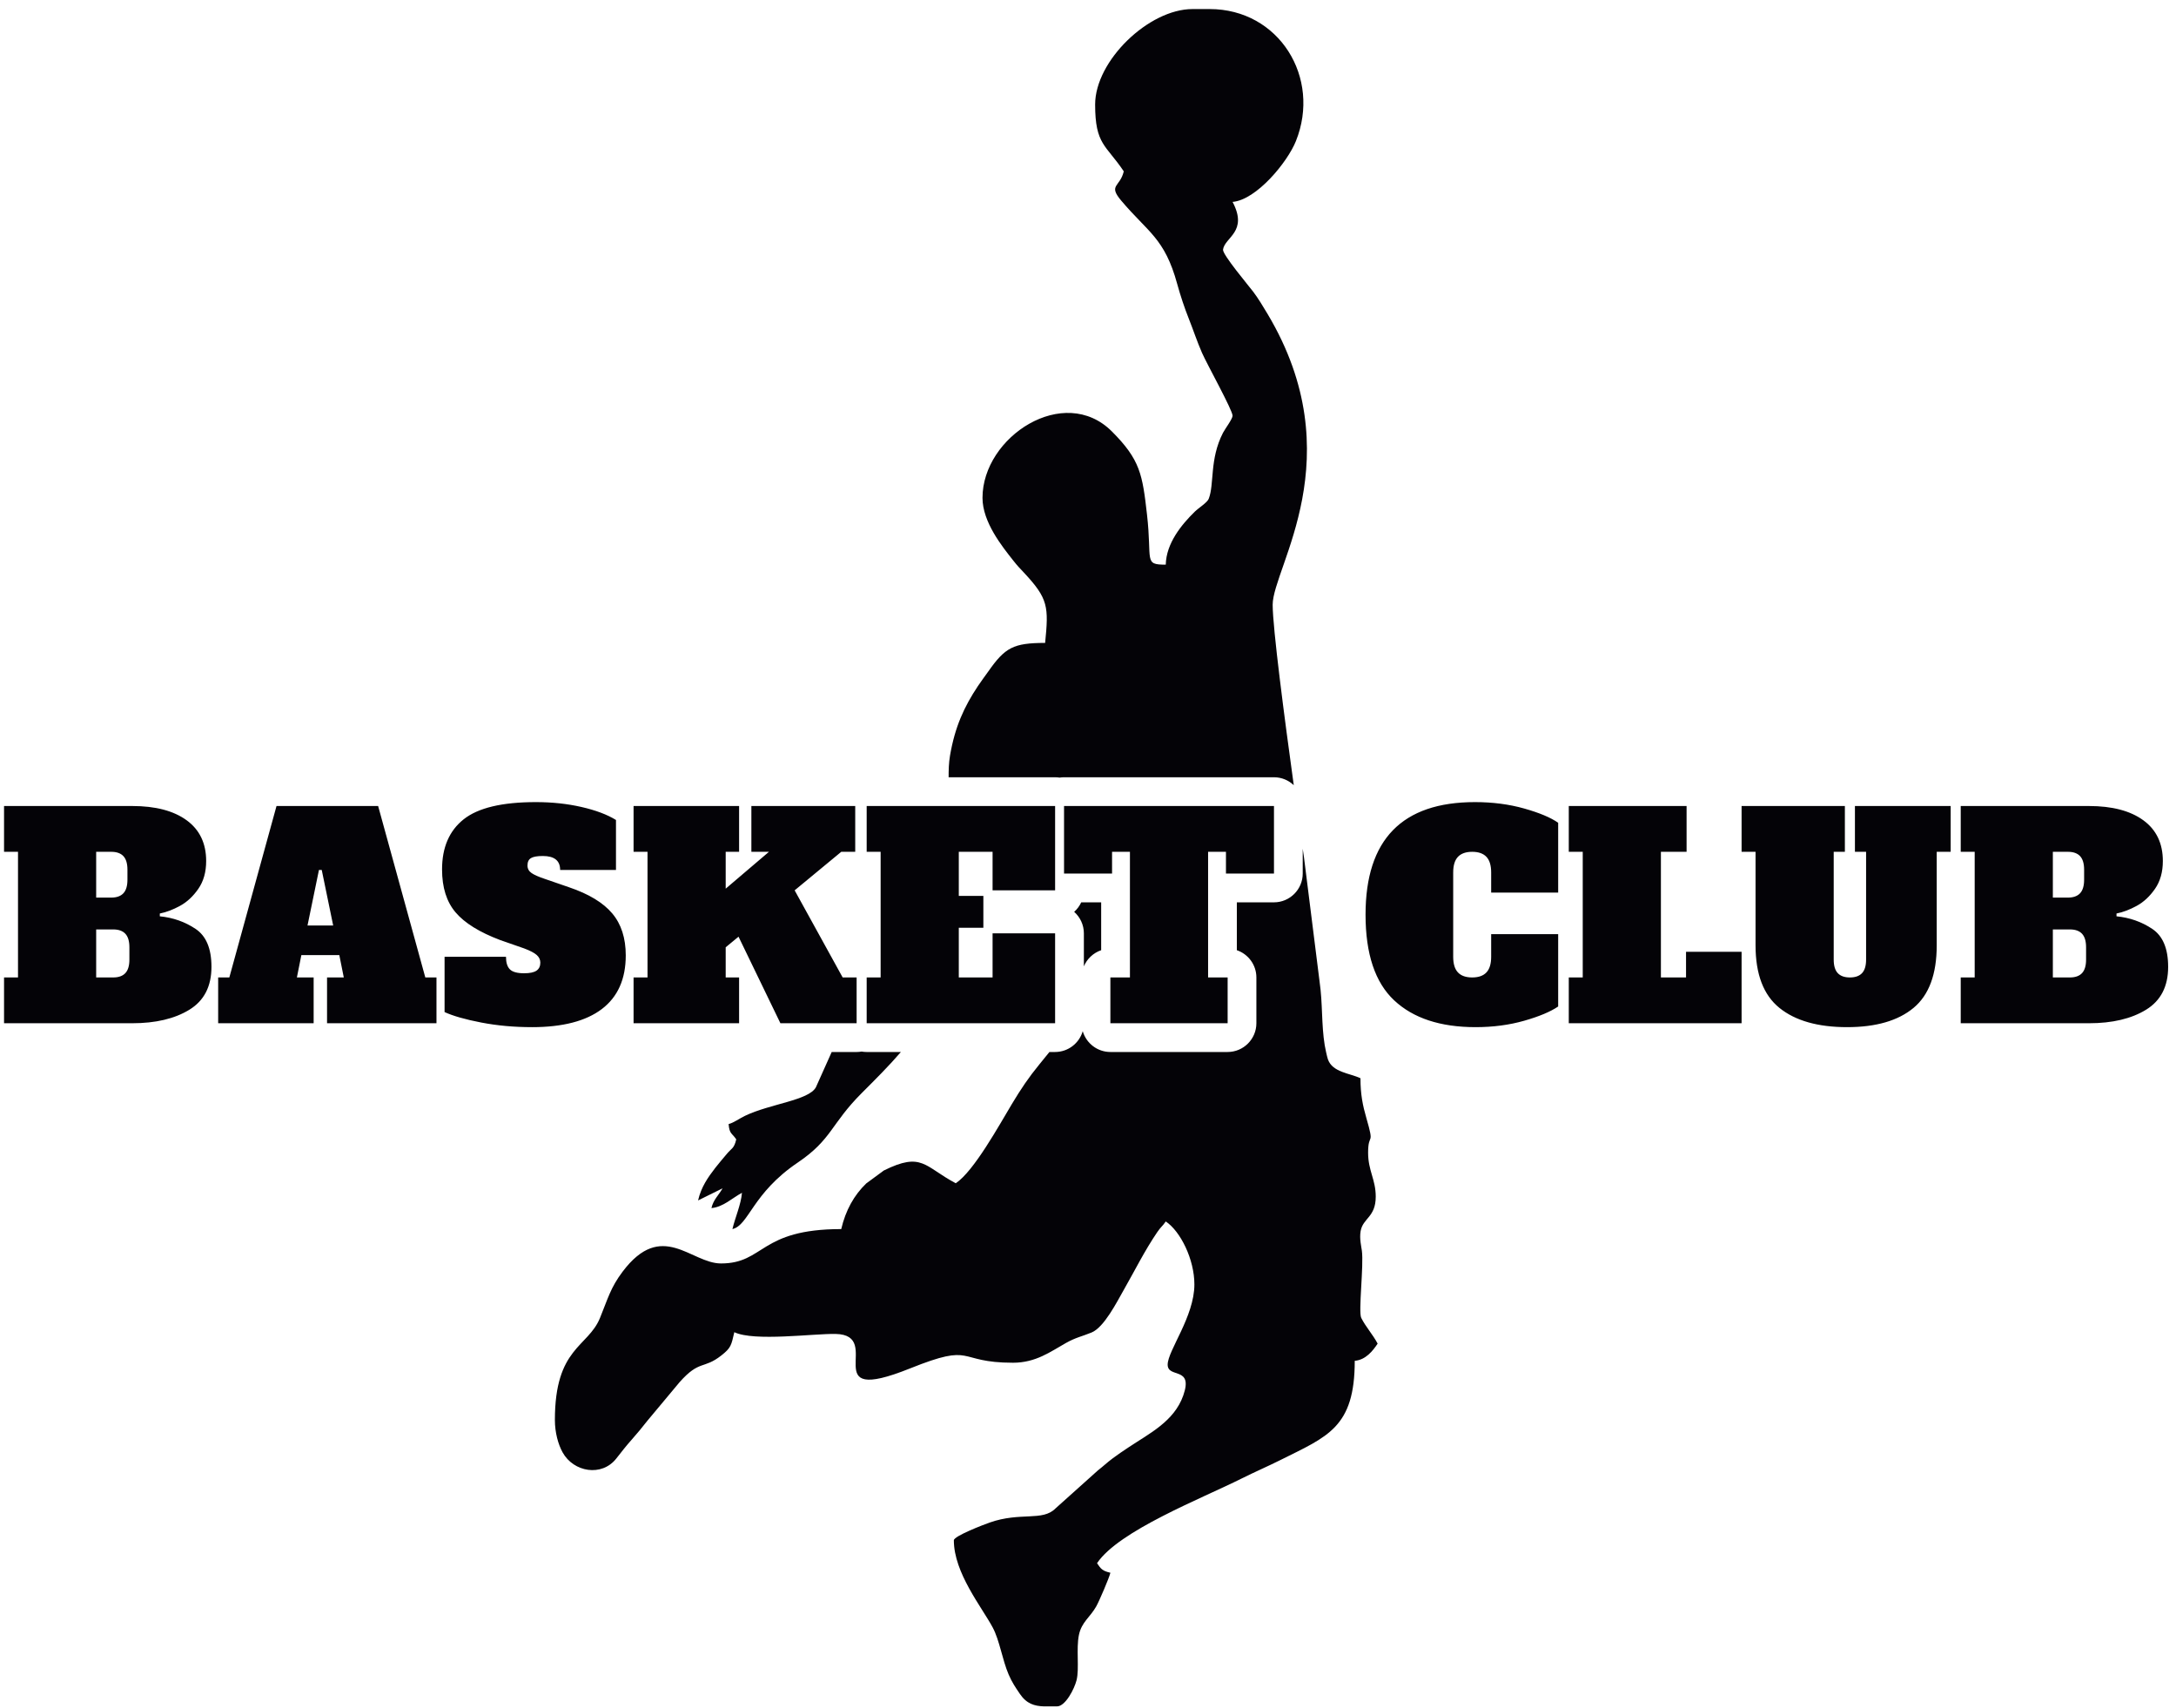 <?xml version="1.0" encoding="UTF-8" standalone="no"?>
<!-- Created with Inkscape (http://www.inkscape.org/) -->

<svg
   version="1.1"
   id="svg1"
   width="538.667"
   height="422.667"
   viewBox="0 0 538.667 422.667"
   sodipodi:docname="BASKET 1.eps"
   xmlns:inkscape="http://www.inkscape.org/namespaces/inkscape"
   xmlns:sodipodi="http://sodipodi.sourceforge.net/DTD/sodipodi-0.dtd"
   xmlns="http://www.w3.org/2000/svg"
   xmlns:svg="http://www.w3.org/2000/svg">
  <defs
     id="defs1" />
  <sodipodi:namedview
     id="namedview1"
     pagecolor="#ffffff"
     bordercolor="#000000"
     borderopacity="0.25"
     inkscape:showpageshadow="2"
     inkscape:pageopacity="0.0"
     inkscape:pagecheckerboard="0"
     inkscape:deskcolor="#d1d1d1">
    <inkscape:page
       x="0"
       y="0"
       inkscape:label="1"
       id="page1"
       width="538.667"
       height="422.667"
       margin="0"
       bleed="0" />
  </sodipodi:namedview>
  <g
     id="g1"
     inkscape:groupmode="layer"
     inkscape:label="1">
    <path
       id="path1"
       d="m 2038.34,2983.44 c 0,-75.03 20.09,-74.77 53.3,-124.36 -6.89,-29.56 -29.61,-24.97 -4.79,-54.43 50.07,-59.4 80.85,-69.58 104.27,-155.2 5.76,-21.05 13.59,-44.59 21.32,-63.96 8.68,-21.77 15.58,-43.1 24.77,-64.05 9.34,-21.3 56.95,-106.75 56.95,-117.15 0,-5.93 -14.07,-24.47 -17.87,-31.87 -25.26,-49.07 -15.83,-95.49 -26.53,-122.71 -2.8,-7.12 -18.73,-16.89 -25.87,-23.87 -25.06,-24.47 -53.21,-59.02 -54.09,-98.7 -41.65,0 -25.1,6.96 -34.89,93.02 -8.53,75.09 -12.64,102.07 -65.39,154.9 -88.93,89.05 -240.82,-9.65 -240.82,-123.56 0,-45.12 36.36,-90.29 57.31,-116.79 8.31,-10.51 10.95,-12.96 20.01,-22.64 45.14,-48.25 45.96,-63.25 39.25,-130.52 -59.2,-0.2 -74.43,-8.41 -105.93,-53.35 -6.59,-9.4 -11.91,-16.11 -19.18,-27.02 -25.61,-38.46 -42.78,-75.84 -51.91,-129.3 -2.35,-13.77 -2.6,-27 -2.61,-40.38 h 198.21 c 2.83,0 5.6,-0.22 8.31,-0.65 2.72,0.43 5.49,0.65 8.31,0.65 h 390.75 c 14.25,0 27.23,-5.62 36.83,-14.75 -17.37,125.59 -39.27,292.7 -39.27,335.78 0,69.15 149.71,274.4 -9.52,541.22 -8.33,13.96 -17.28,28.8 -26.47,41.02 -8.42,11.19 -57.59,69.45 -56.4,78.64 2.99,23.03 47.28,33.05 17.77,88.82 44.26,3.68 101.94,73.5 117.85,113.1 47.46,118.15 -31.33,245.77 -160.49,245.77 h -31.97 c -81.26,0 -181.21,-96.07 -181.21,-177.66 z m 1611.11,-1624.5 h 25.98 v 233.82 h -25.98 v 85.22 h 238.5 c 43.3,0 77.07,-8.84 101.32,-26.51 24.25,-17.66 36.37,-42.95 36.37,-75.86 0,-20.43 -4.85,-37.67 -14.55,-51.7 -9.7,-14.03 -21.04,-24.59 -34.03,-31.69 -12.99,-7.11 -25.55,-11.87 -37.68,-14.29 v -5.2 c 24.6,-2.43 46.77,-10.21 66.52,-23.38 19.74,-13.16 29.61,-36.72 29.61,-70.67 0,-36.37 -13.68,-62.96 -41.05,-79.76 -27.36,-16.8 -62.87,-25.2 -106.51,-25.2 h -238.5 z m 199.53,148.6 c 10.04,0 17.57,2.69 22.6,8.06 5.02,5.36 7.53,13.77 7.53,25.2 v 18.71 c 0,11.43 -2.51,19.83 -7.53,25.2 -5.03,5.36 -12.56,8.05 -22.6,8.05 h -28.06 v -85.22 z m 3.63,-148.6 c 10.05,0 17.58,2.68 22.61,8.05 5.02,5.37 7.53,13.77 7.53,25.2 v 22.86 c 0,11.44 -2.51,19.84 -7.53,25.21 -5.03,5.37 -12.56,8.05 -22.61,8.05 h -31.69 v -89.37 z m -414.64,-92.49 c -54.39,0 -96.39,11.95 -126.01,35.85 -29.61,23.9 -44.42,62.7 -44.42,116.39 v 174.07 h -25.98 v 85.22 h 192.25 v -85.22 h -20.78 v -200.57 c 0,-11.43 2.51,-19.83 7.53,-25.2 5.03,-5.37 12.56,-8.05 22.6,-8.05 10.05,0 17.58,2.68 22.61,8.05 5.02,5.37 7.53,13.77 7.53,25.2 v 200.57 h -20.78 v 85.22 h 178.22 v -85.22 h -25.98 v -174.07 c 0,-53.69 -14.37,-92.49 -43.13,-116.39 -28.75,-23.9 -69.97,-35.85 -123.66,-35.85 z m -518.05,7.27 v 85.22 h 25.98 v 233.82 h -25.98 v 85.22 h 219.27 v -85.22 h -47.8 v -233.82 h 46.77 v 47.8 h 103.4 v -133.02 z m -173.54,-7.27 c -65.48,0 -115.96,16.62 -151.47,49.88 -35.51,33.26 -53.26,86.43 -53.26,159.52 0,139.6 67.89,209.4 203.69,209.4 32.9,0 63.47,-3.98 91.7,-11.95 28.24,-7.97 49.28,-16.8 63.14,-26.5 v -129.9 h -124.71 v 37.41 c 0,13.16 -2.94,22.86 -8.83,29.1 -5.89,6.23 -14.73,9.35 -26.5,9.35 -11.78,0 -20.61,-3.12 -26.5,-9.35 -5.89,-6.24 -8.84,-15.94 -8.84,-29.1 v -156.92 c 0,-13.16 2.95,-22.86 8.84,-29.1 5.89,-6.24 14.72,-9.35 26.5,-9.35 11.77,0 20.61,3.11 26.5,9.35 5.89,6.24 8.83,15.94 8.83,29.1 v 42.09 h 124.71 V 1304.9 c -14.21,-9.7 -35.25,-18.53 -63.14,-26.5 -27.88,-7.97 -58.11,-11.95 -90.66,-11.95 z m -375.16,285.78 h -89.38 v 40.53 h -33.25 v -233.82 h 36.37 v -85.22 h -218.23 v 85.22 h 36.38 v 233.82 h -33.26 v -40.53 h -89.38 v 125.75 h 390.75 z m -758.1,-278.51 v 85.22 h 25.97 v 233.82 h -25.97 v 85.22 h 350.73 v -156.93 h -116.39 v 71.71 h -62.88 v -82.1 h 45.73 v -59.23 h -45.73 v -92.49 h 62.88 v 82.1 h 116.39 v -167.32 z m -44.69,85.22 h 25.98 v -85.22 h -141.86 l -77.94,161.08 -23.9,-19.75 v -56.11 h 24.95 v -85.22 h -196.41 v 85.22 h 25.97 v 233.82 h -25.97 v 85.22 h 196.41 v -85.22 h -24.95 v -68.59 l 80.54,68.59 h -32.73 v 85.22 h 193.29 v -85.22 h -25.98 l -86.77,-71.71 z m -578.325,-92.49 c -33.253,0 -64.687,2.86 -94.308,8.57 -29.617,5.71 -52.391,12.21 -68.324,19.49 v 102.88 h 114.312 c 0,-10.74 2.422,-18.53 7.274,-23.38 4.847,-4.85 13.683,-7.28 26.5,-7.28 10.738,0 18.445,1.65 23.121,4.94 4.68,3.29 7.02,8.22 7.02,14.81 0,5.54 -2.26,10.31 -6.759,14.29 -4.503,3.98 -12.3,8.05 -23.382,12.21 l -44.688,15.58 c -38.449,14.55 -66.078,31.7 -82.879,51.45 -16.801,19.74 -25.199,46.41 -25.199,80.02 0,40.87 13.426,71.96 40.27,93.26 26.847,21.31 71.617,31.96 134.316,31.96 30.141,0 58.461,-3.03 84.961,-9.09 26.5,-6.07 47.89,-14.12 64.17,-24.16 v -93.02 h -103.92 c 0,17.33 -10.74,25.98 -32.22,25.98 -10.39,0 -17.753,-1.29 -22.081,-3.89 -4.332,-2.6 -6.496,-7.19 -6.496,-13.77 0,-5.89 2.512,-10.57 7.535,-14.03 5.02,-3.47 13.252,-7.1 24.682,-10.91 l 45.2,-15.59 c 36.72,-12.47 63.48,-28.66 80.28,-48.58 16.81,-19.92 25.21,-45.99 25.21,-78.2 0,-44 -14.82,-77.25 -44.43,-99.77 -29.62,-22.51 -73.01,-33.77 -130.165,-33.77 z m -198.488,92.49 h 20.785 v -85.22 H 608.715 v 85.22 h 31.176 l -8.313,41.56 h -70.664 l -8.316,-41.56 h 31.179 v -85.22 H 406.07 v 85.22 h 20.782 l 87.816,319.04 h 189.137 z m -219.273,96.64 h 47.804 l -21.304,103.4 h -5.196 z M 7.531,1358.94 H 33.512 v 233.82 H 7.531 v 85.22 H 246.031 c 43.301,0 77.074,-8.84 101.324,-26.51 24.247,-17.66 36.372,-42.95 36.372,-75.86 0,-20.43 -4.848,-37.67 -14.551,-51.7 -9.699,-14.03 -21.043,-24.59 -34.031,-31.69 -12.993,-7.11 -25.551,-11.87 -37.672,-14.29 v -5.2 c 24.593,-2.43 46.761,-10.21 66.507,-23.38 19.747,-13.16 29.618,-36.72 29.618,-70.67 0,-36.37 -13.68,-62.96 -41.051,-79.76 -27.363,-16.8 -62.871,-25.2 -106.516,-25.2 H 7.531 Z m 199.528,148.6 c 10.046,0 17.582,2.69 22.605,8.06 5.02,5.36 7.535,13.77 7.535,25.2 v 18.71 c 0,11.43 -2.515,19.83 -7.535,25.2 -5.023,5.36 -12.559,8.05 -22.605,8.05 H 179 v -85.22 z m 3.64,-148.6 c 10.043,0 17.578,2.68 22.602,8.05 5.023,5.37 7.535,13.77 7.535,25.2 v 22.86 c 0,11.44 -2.512,19.84 -7.535,25.21 -5.024,5.37 -12.559,8.05 -22.602,8.05 H 179 v -89.37 z m 1337.321,-138.74 -29.41,-65.63 c -13.36,-24.5 -85,-30.64 -131.73,-53.03 -10.97,-5.25 -20.83,-12.81 -30.74,-15.46 1.58,-18.91 6.21,-16.46 14.22,-28.42 -4.14,-17.75 -8.36,-15.84 -18.26,-27.93 -7.49,-9.15 -14.22,-16.6 -20.89,-25.3 -13.47,-17.555 -26,-35.086 -31.92,-60.469 l 45.59,22.547 c -7.24,-12.945 -16.97,-20.715 -20.71,-36.762 21.9,1.824 38.83,18.891 56.85,28.426 -1.82,-21.856 -12.86,-46.41 -17.77,-67.504 30.66,7.141 36.79,66.477 121.47,123.692 63.92,43.17 61.44,71.66 119.25,129.46 25.17,25.16 50.08,49.92 72.85,76.38 h -63.7 c -3.19,0 -6.32,0.28 -9.36,0.82 -3.04,-0.54 -6.16,-0.82 -9.35,-0.82 z m 405.23,0 c -5.36,-6.74 -11.57,-14.37 -18.78,-23.15 -19.82,-24.12 -34.23,-45.63 -50.93,-73.42 -24.21,-40.28 -70.66,-124.978 -104.58,-147.692 -58.5,30.952 -62.52,59.152 -133.9,23.753 l -32.75,-24.097 c -22.68,-21.742 -38.42,-50.114 -46.53,-84.926 -152.94,0 -142.43,-63.961 -223.85,-63.961 -55.89,0 -109.98,82.074 -183.34,-15.633 -22.38,-29.808 -27.08,-49.797 -41.91,-85.992 -22.42,-54.707 -83.87,-54.578 -83.87,-189.727 0,-23.218 6.1,-45.316 14.37,-60.253 20.37,-36.793 72.88,-45.926 99.93,-11.403 9.55,12.199 18.36,23.547 28.75,35.207 10.43,11.727 19.07,22.285 29.01,34.934 l 59.81,71.664 c 37.4,42.285 44.7,23.797 77.93,49.976 18.2,14.348 18.46,18.711 24.19,43.317 36.84,-17.68 147.47,-2.442 188.59,-3.277 92.3,-1.887 -39.07,-135.368 138.3,-64.231 122.31,49.051 84.36,10.656 191.86,10.656 42.37,0 69.76,20.582 98.35,36.676 18.59,10.461 29.84,12.195 47.89,19.613 23.39,9.61 47.38,57.422 59.67,78.911 20.47,35.8 39.25,73.75 62.6,107.941 6.73,9.852 9.99,11.199 15.74,19.789 27.55,-18.449 53.3,-70.562 53.3,-117.25 0,-59.738 -49.74,-123.23 -49.74,-149.23 0,-26.161 48.43,-2.364 29.05,-57.375 -17.06,-48.403 -63.21,-70.704 -102.27,-96.809 -11.34,-7.574 -19.07,-12.691 -29.35,-20.387 -11.02,-8.25 -16.07,-13.496 -27.4,-22.351 l -78.68,-70.547 c -24.3,-24.727 -65.06,-6.121 -122.8,-26.43 -11.23,-3.953 -66.5,-25.144 -66.5,-32.988 0,-60.543 51.88,-124.121 72.29,-162.207 12.94,-24.141 17.83,-60.016 29.69,-87.57 C 1883.73,47 1889.6,38.457 1898.22,25.719 1910.89,7.02 1925.46,3.078 1943.1,2.391 h 24.18 c 15.85,0 32.51,32.844 36.51,48.766 5.39,21.535 -1,58.547 4.42,84.399 5.02,23.91 20.81,32.64 32.25,53.023 5.52,9.824 24.07,52.957 26.3,62.531 -14.79,3.446 -17.53,6.809 -24.87,17.762 40.5,60.484 194.52,120.238 268.9,157.481 24.71,12.375 48.44,22.507 72.19,34.386 88.02,44.024 138.58,60.352 138.58,184.766 20.49,1.699 33.67,18.586 42.63,31.976 -9.06,17.129 -22.42,31.5 -30.53,47.875 -5.7,11.516 4.98,97.497 1.14,125.254 -1.09,7.852 -4.66,22.504 -2.31,36.133 4.23,24.59 28.15,25.676 28.15,64.324 0,31.891 -14.21,48.145 -14.21,81.724 0,39.23 12.57,9.79 -3.18,64.32 -6.81,23.57 -11.04,44.26 -11.04,74.25 -19.69,9.45 -52.25,10.89 -60.62,35.31 -1.79,5.24 -5.19,21.53 -5.92,26.05 -6.35,39.12 -3.6,77.12 -9.54,118.37 l -28.93,230.45 -2.46,16.96 v -46.27 c 0,-29.48 -24.04,-53.52 -53.52,-53.52 h -69.1 v -89.07 c 21.11,-7.18 36.37,-27.22 36.37,-50.7 v -85.22 c 0,-29.48 -24.04,-53.52 -53.53,-53.52 h -218.23 c -24.35,0 -45,16.41 -51.44,38.73 -6.44,-22.32 -27.09,-38.73 -51.44,-38.73 z m 59.22,278.51 c -3.13,-6.76 -7.62,-12.77 -13.13,-17.67 11.05,-9.81 18.04,-24.12 18.04,-40 v -61.42 c 5.91,14.05 17.67,25.08 32.2,30.02 v 89.07 h -37.11"
       style="fill:#040307;fill-opacity:1;fill-rule:evenodd;stroke:none"
       transform="matrix(0.133,0,0,-0.133,0,422.667)" />
  </g>
</svg>
